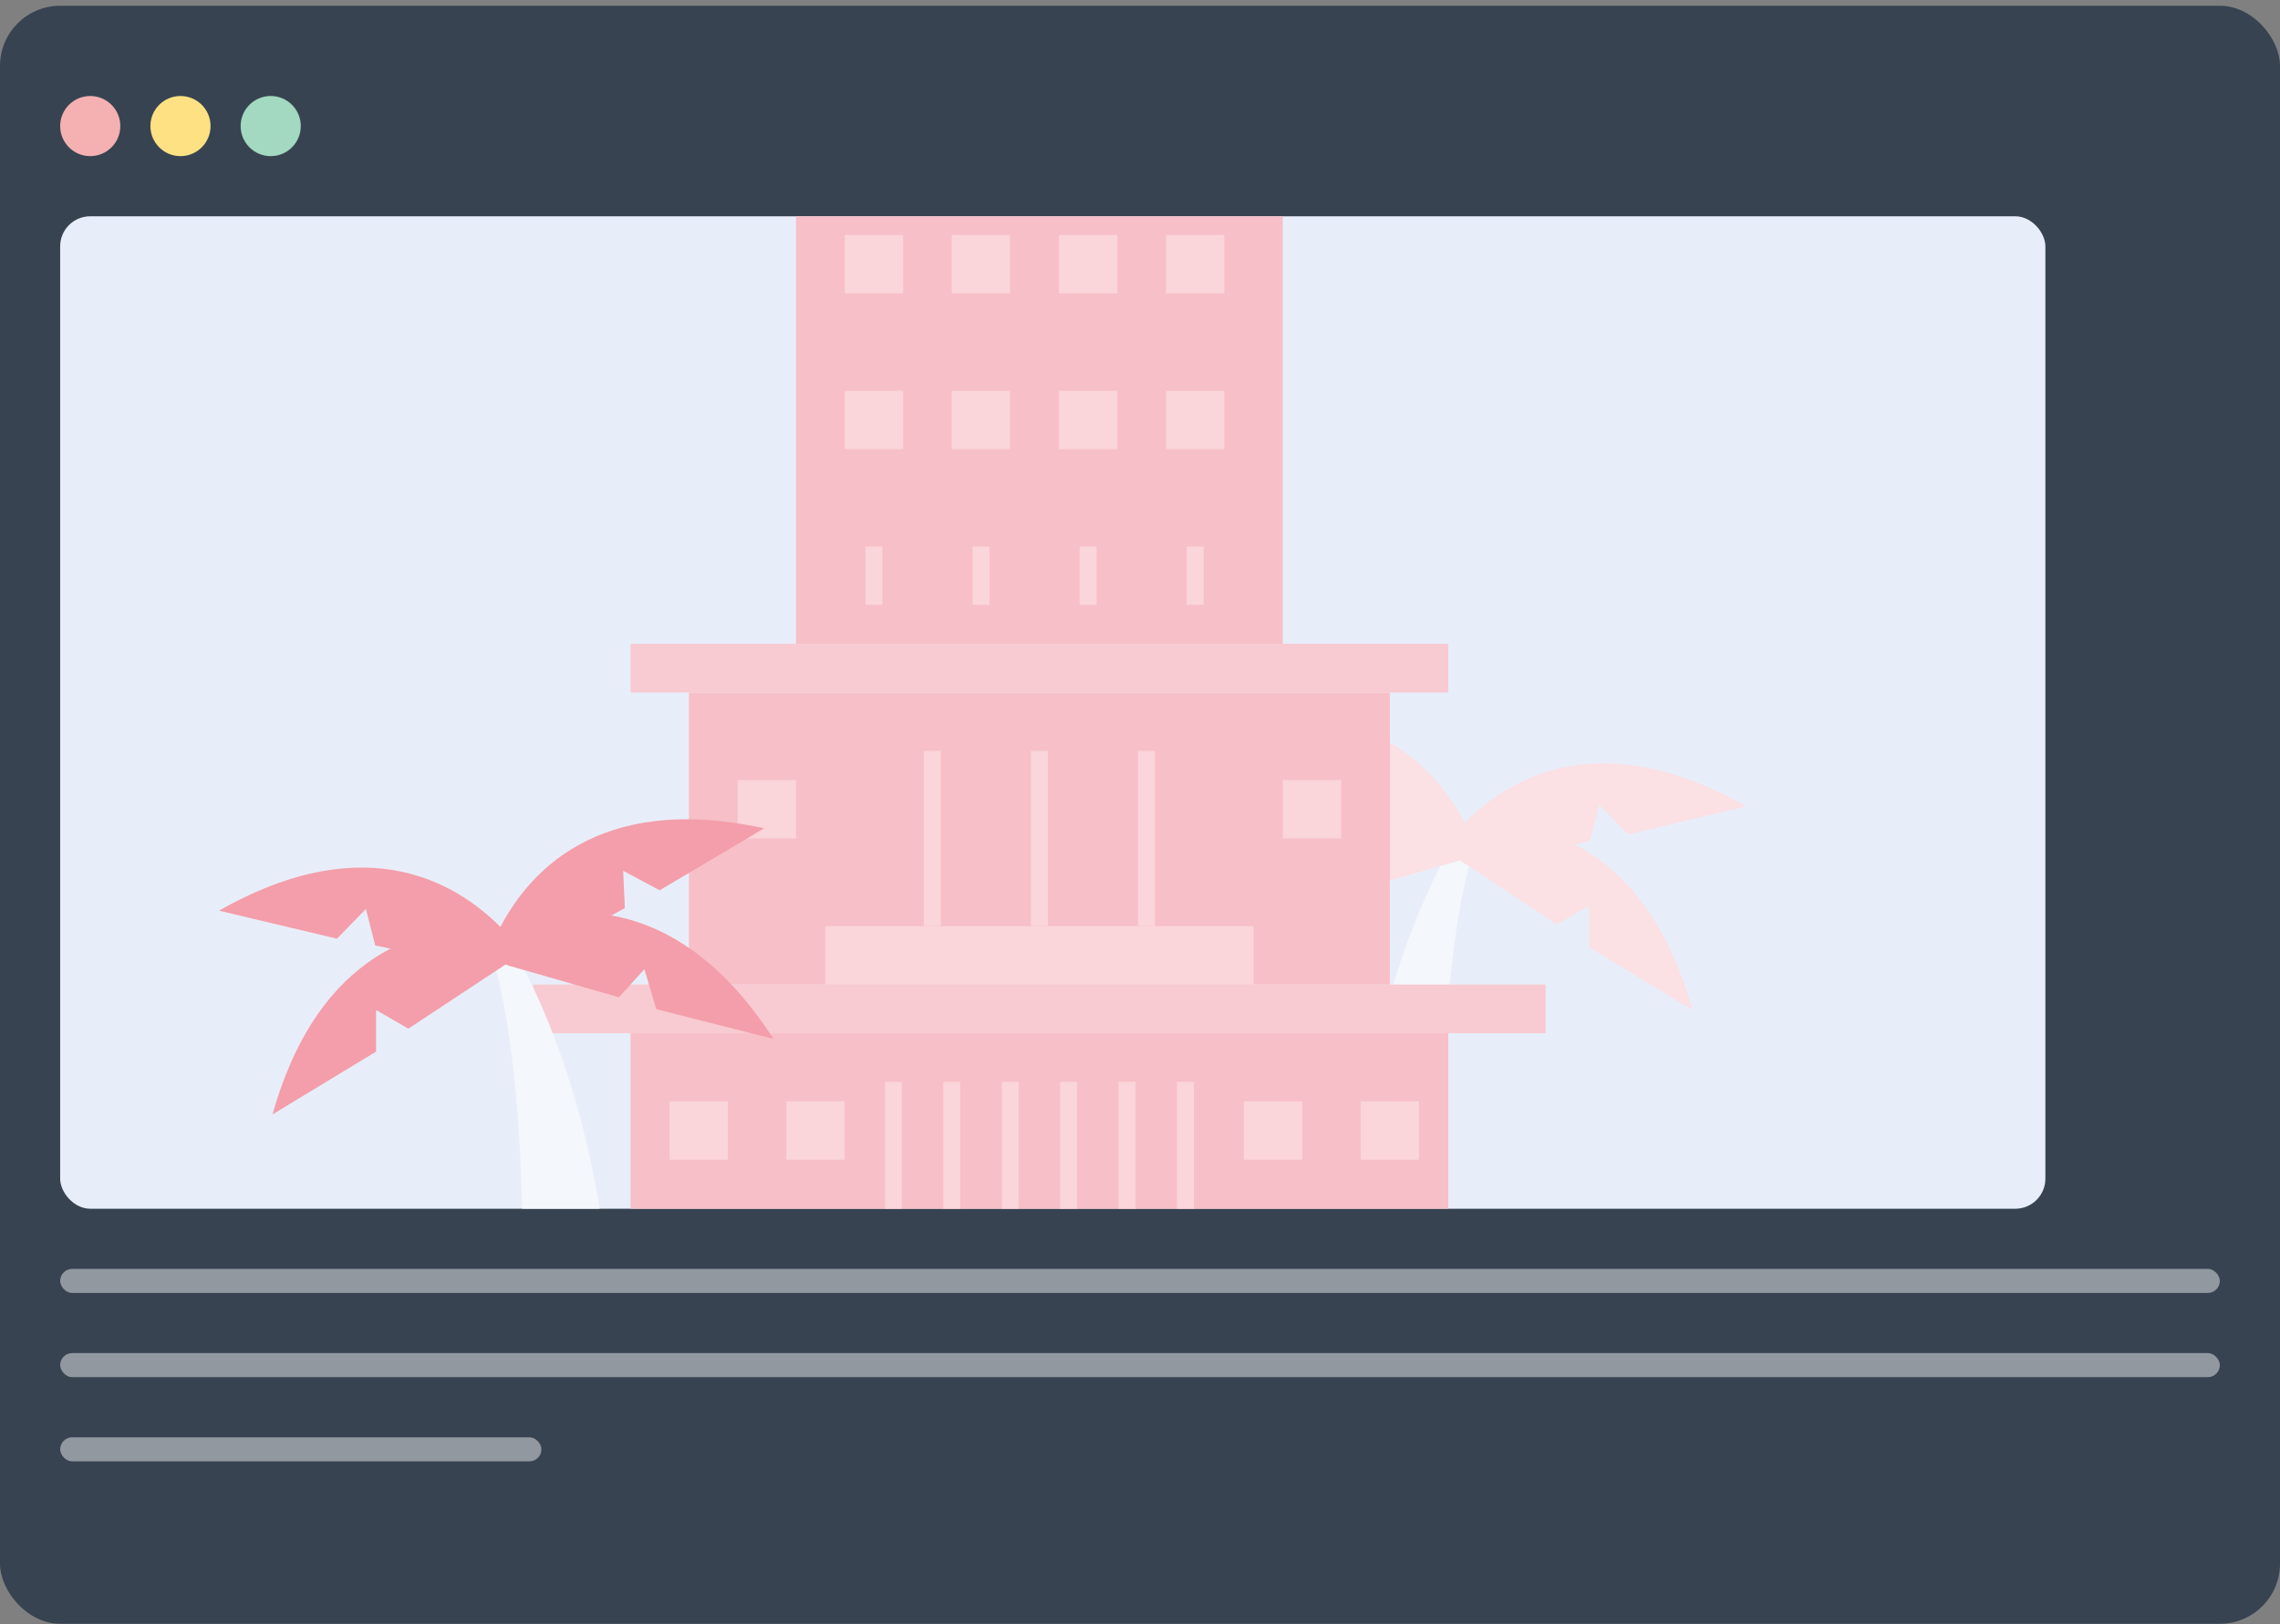<svg width="379" height="270" viewBox="0 0 379 270" fill="none" xmlns="http://www.w3.org/2000/svg">
<rect x="0" y="0" width="379" height="270" fill="#808080" stroke="none"/>
<rect y="0.959" width="379" height="269" rx="10" fill="#374351"/>
<circle cx="15" cy="20.959" r="5" fill="#F5B0B2"/>
<circle cx="30" cy="20.959" r="5" fill="#FEE182"/>
<circle cx="45" cy="20.959" r="5" fill="#A2D9C0"/>
<g clip-path="url(#clip0_7760_154289)">
<rect x="10" y="35.959" width="330" height="165" rx="5" fill="#E8EEF9"/>
<path d="M225.336 198.008L239.874 200.267C239.874 200.267 238.604 162.439 244.814 141.691C241.003 141.126 241.003 141.126 241.003 141.126C241.003 141.126 227.735 162.721 225.336 198.008Z" fill="#F4F7FC"/>
<path d="M198.09 155.382L217.568 150.441L219.544 143.808L223.779 148.465L241.987 143.243C245.374 142.255 245.374 137.597 242.128 136.468C231.683 132.798 213.616 131.387 198.09 155.382Z" fill="#FBE0E4"/>
<path d="M199.645 120.377L217.006 130.681L223.075 127.434L222.793 133.645L239.307 142.678C242.412 144.372 245.658 141.126 244.106 138.021C239.307 127.999 227.45 114.308 199.645 120.377Z" fill="#FBE0E4"/>
<path d="M281.363 167.944L264.143 157.499V150.583L258.779 153.688L242.971 143.243C240.007 141.267 241.418 136.891 244.806 136.75C255.815 136.327 273.6 140.42 281.363 167.944Z" fill="#FBE0E4"/>
<path d="M290.257 134.069L270.638 138.727L265.838 133.787L264.286 139.856L245.796 143.667C242.408 144.373 240.15 140.279 242.549 137.739C250.03 129.693 265.415 119.954 290.257 134.069Z" fill="#FBE0E4"/>
<rect x="132.32" y="-58.026" width="80.914" height="165.065" fill="#F7BFC7"/>
<rect width="116.516" height="48.548" transform="matrix(1 0 0 -1 114.52 163.679)" fill="#F7BFC7"/>
<rect width="135.936" height="42.075" transform="matrix(1 0 0 -1 104.812 213.846)" fill="#F7BFC7"/>
<path fill-rule="evenodd" clip-rule="evenodd" d="M146.682 90.856L146.682 100.566L143.859 100.566L143.859 90.856L146.682 90.856Z" fill="#FAD5DA"/>
<path fill-rule="evenodd" clip-rule="evenodd" d="M164.483 90.856L164.483 100.566L161.66 100.566L161.66 90.856L164.483 90.856Z" fill="#FAD5DA"/>
<path fill-rule="evenodd" clip-rule="evenodd" d="M182.28 90.856L182.28 100.566L179.457 100.566L179.457 90.856L182.28 90.856Z" fill="#FAD5DA"/>
<path fill-rule="evenodd" clip-rule="evenodd" d="M200.081 90.856L200.081 100.566L197.258 100.566L197.258 90.856L200.081 90.856Z" fill="#FAD5DA"/>
<path fill-rule="evenodd" clip-rule="evenodd" d="M156.389 124.841L156.389 153.97L153.566 153.97L153.566 124.841L156.389 124.841Z" fill="#FAD5DA"/>
<path fill-rule="evenodd" clip-rule="evenodd" d="M174.19 124.841L174.19 153.97L171.367 153.97L171.367 124.841L174.19 124.841Z" fill="#FAD5DA"/>
<path fill-rule="evenodd" clip-rule="evenodd" d="M191.991 124.841L191.991 153.97L189.168 153.97L189.168 124.841L191.991 124.841Z" fill="#FAD5DA"/>
<path fill-rule="evenodd" clip-rule="evenodd" d="M149.917 179.861L149.917 208.99L147.094 208.99L147.094 179.861L149.917 179.861Z" fill="#FAD5DA"/>
<path fill-rule="evenodd" clip-rule="evenodd" d="M159.624 179.861L159.624 208.99L156.801 208.99L156.801 179.861L159.624 179.861Z" fill="#FAD5DA"/>
<path fill-rule="evenodd" clip-rule="evenodd" d="M169.339 179.861L169.339 208.99L166.516 208.99L166.516 179.861L169.339 179.861Z" fill="#FAD5DA"/>
<path fill-rule="evenodd" clip-rule="evenodd" d="M179.042 179.861L179.042 208.99L176.219 208.99L176.219 179.861L179.042 179.861Z" fill="#FAD5DA"/>
<path fill-rule="evenodd" clip-rule="evenodd" d="M188.757 179.861L188.757 208.99L185.934 208.99L185.934 179.861L188.757 179.861Z" fill="#FAD5DA"/>
<path fill-rule="evenodd" clip-rule="evenodd" d="M198.464 179.861L198.464 208.99L195.641 208.99L195.641 179.861L198.464 179.861Z" fill="#FAD5DA"/>
<rect width="135.936" height="8.091" transform="matrix(1 0 0 -1 104.812 115.131)" fill="#F8CAD1"/>
<rect width="168.301" height="8.091" transform="matrix(1 0 0 -1 88.629 171.771)" fill="#F8CAD1"/>
<rect x="140.418" y="39.071" width="9.71" height="9.71" fill="#FAD5DA"/>
<rect x="140.418" y="64.964" width="9.71" height="9.71" fill="#FAD5DA"/>
<rect x="122.613" y="129.695" width="9.71" height="9.71" fill="#FAD5DA"/>
<rect x="111.285" y="183.098" width="9.71" height="9.71" fill="#FAD5DA"/>
<rect x="206.766" y="183.098" width="9.71" height="9.71" fill="#FAD5DA"/>
<rect x="130.703" y="183.098" width="9.71" height="9.71" fill="#FAD5DA"/>
<rect x="226.184" y="183.098" width="9.71" height="9.71" fill="#FAD5DA"/>
<rect x="137.176" y="153.969" width="71.204" height="9.71" fill="#FAD5DA"/>
<rect x="213.234" y="129.695" width="9.71" height="9.71" fill="#FAD5DA"/>
<rect x="158.211" y="39.071" width="9.71" height="9.71" fill="#FAD5DA"/>
<rect x="158.211" y="64.964" width="9.71" height="9.71" fill="#FAD5DA"/>
<rect x="176.016" y="39.071" width="9.71" height="9.71" fill="#FAD5DA"/>
<rect x="176.016" y="64.964" width="9.71" height="9.71" fill="#FAD5DA"/>
<rect x="193.816" y="39.071" width="9.71" height="9.71" fill="#FAD5DA"/>
<rect x="193.816" y="64.964" width="9.71" height="9.71" fill="#FAD5DA"/>
<path d="M101.324 215.343L86.786 217.601C86.786 217.601 88.056 179.774 81.846 159.026C85.657 158.461 85.657 158.461 85.657 158.461C85.657 158.461 98.925 180.056 101.324 215.343Z" fill="#F4F7FC"/>
<path d="M128.57 172.717L109.092 167.776L107.116 161.143L102.882 165.8L84.674 160.578C81.286 159.59 81.286 154.932 84.532 153.803C94.977 150.133 113.044 148.722 128.57 172.717Z" fill="#F39EAA"/>
<path d="M127.016 137.712L109.655 148.016L103.585 144.769L103.868 150.98L87.353 160.013C84.248 161.707 81.002 158.461 82.554 155.355C87.353 145.334 99.21 131.643 127.016 137.712Z" fill="#F39EAA"/>
<path d="M45.297 185.279L62.517 174.834V167.918L67.881 171.023L83.689 160.578C86.653 158.602 85.242 154.226 81.855 154.085C70.845 153.662 53.06 157.755 45.297 185.279Z" fill="#F39EAA"/>
<path d="M36.403 151.404L56.023 156.062L60.822 151.122L62.374 157.191L80.865 161.002C84.252 161.708 86.51 157.614 84.111 155.074C76.63 147.028 61.245 137.289 36.403 151.404Z" fill="#F39EAA"/>
</g>
<rect x="10" y="210.959" width="359" height="4" rx="2" fill="#9298A0"/>
<rect x="10" y="224.959" width="359" height="4" rx="2" fill="#9298A0"/>
<rect x="10" y="238.959" width="80" height="4" rx="2" fill="#9298A0"/>
<defs>
<clipPath id="clip0_7760_154289">
<rect x="10" y="35.959" width="330" height="165" rx="5" fill="white"/>
</clipPath>
</defs>
</svg>
